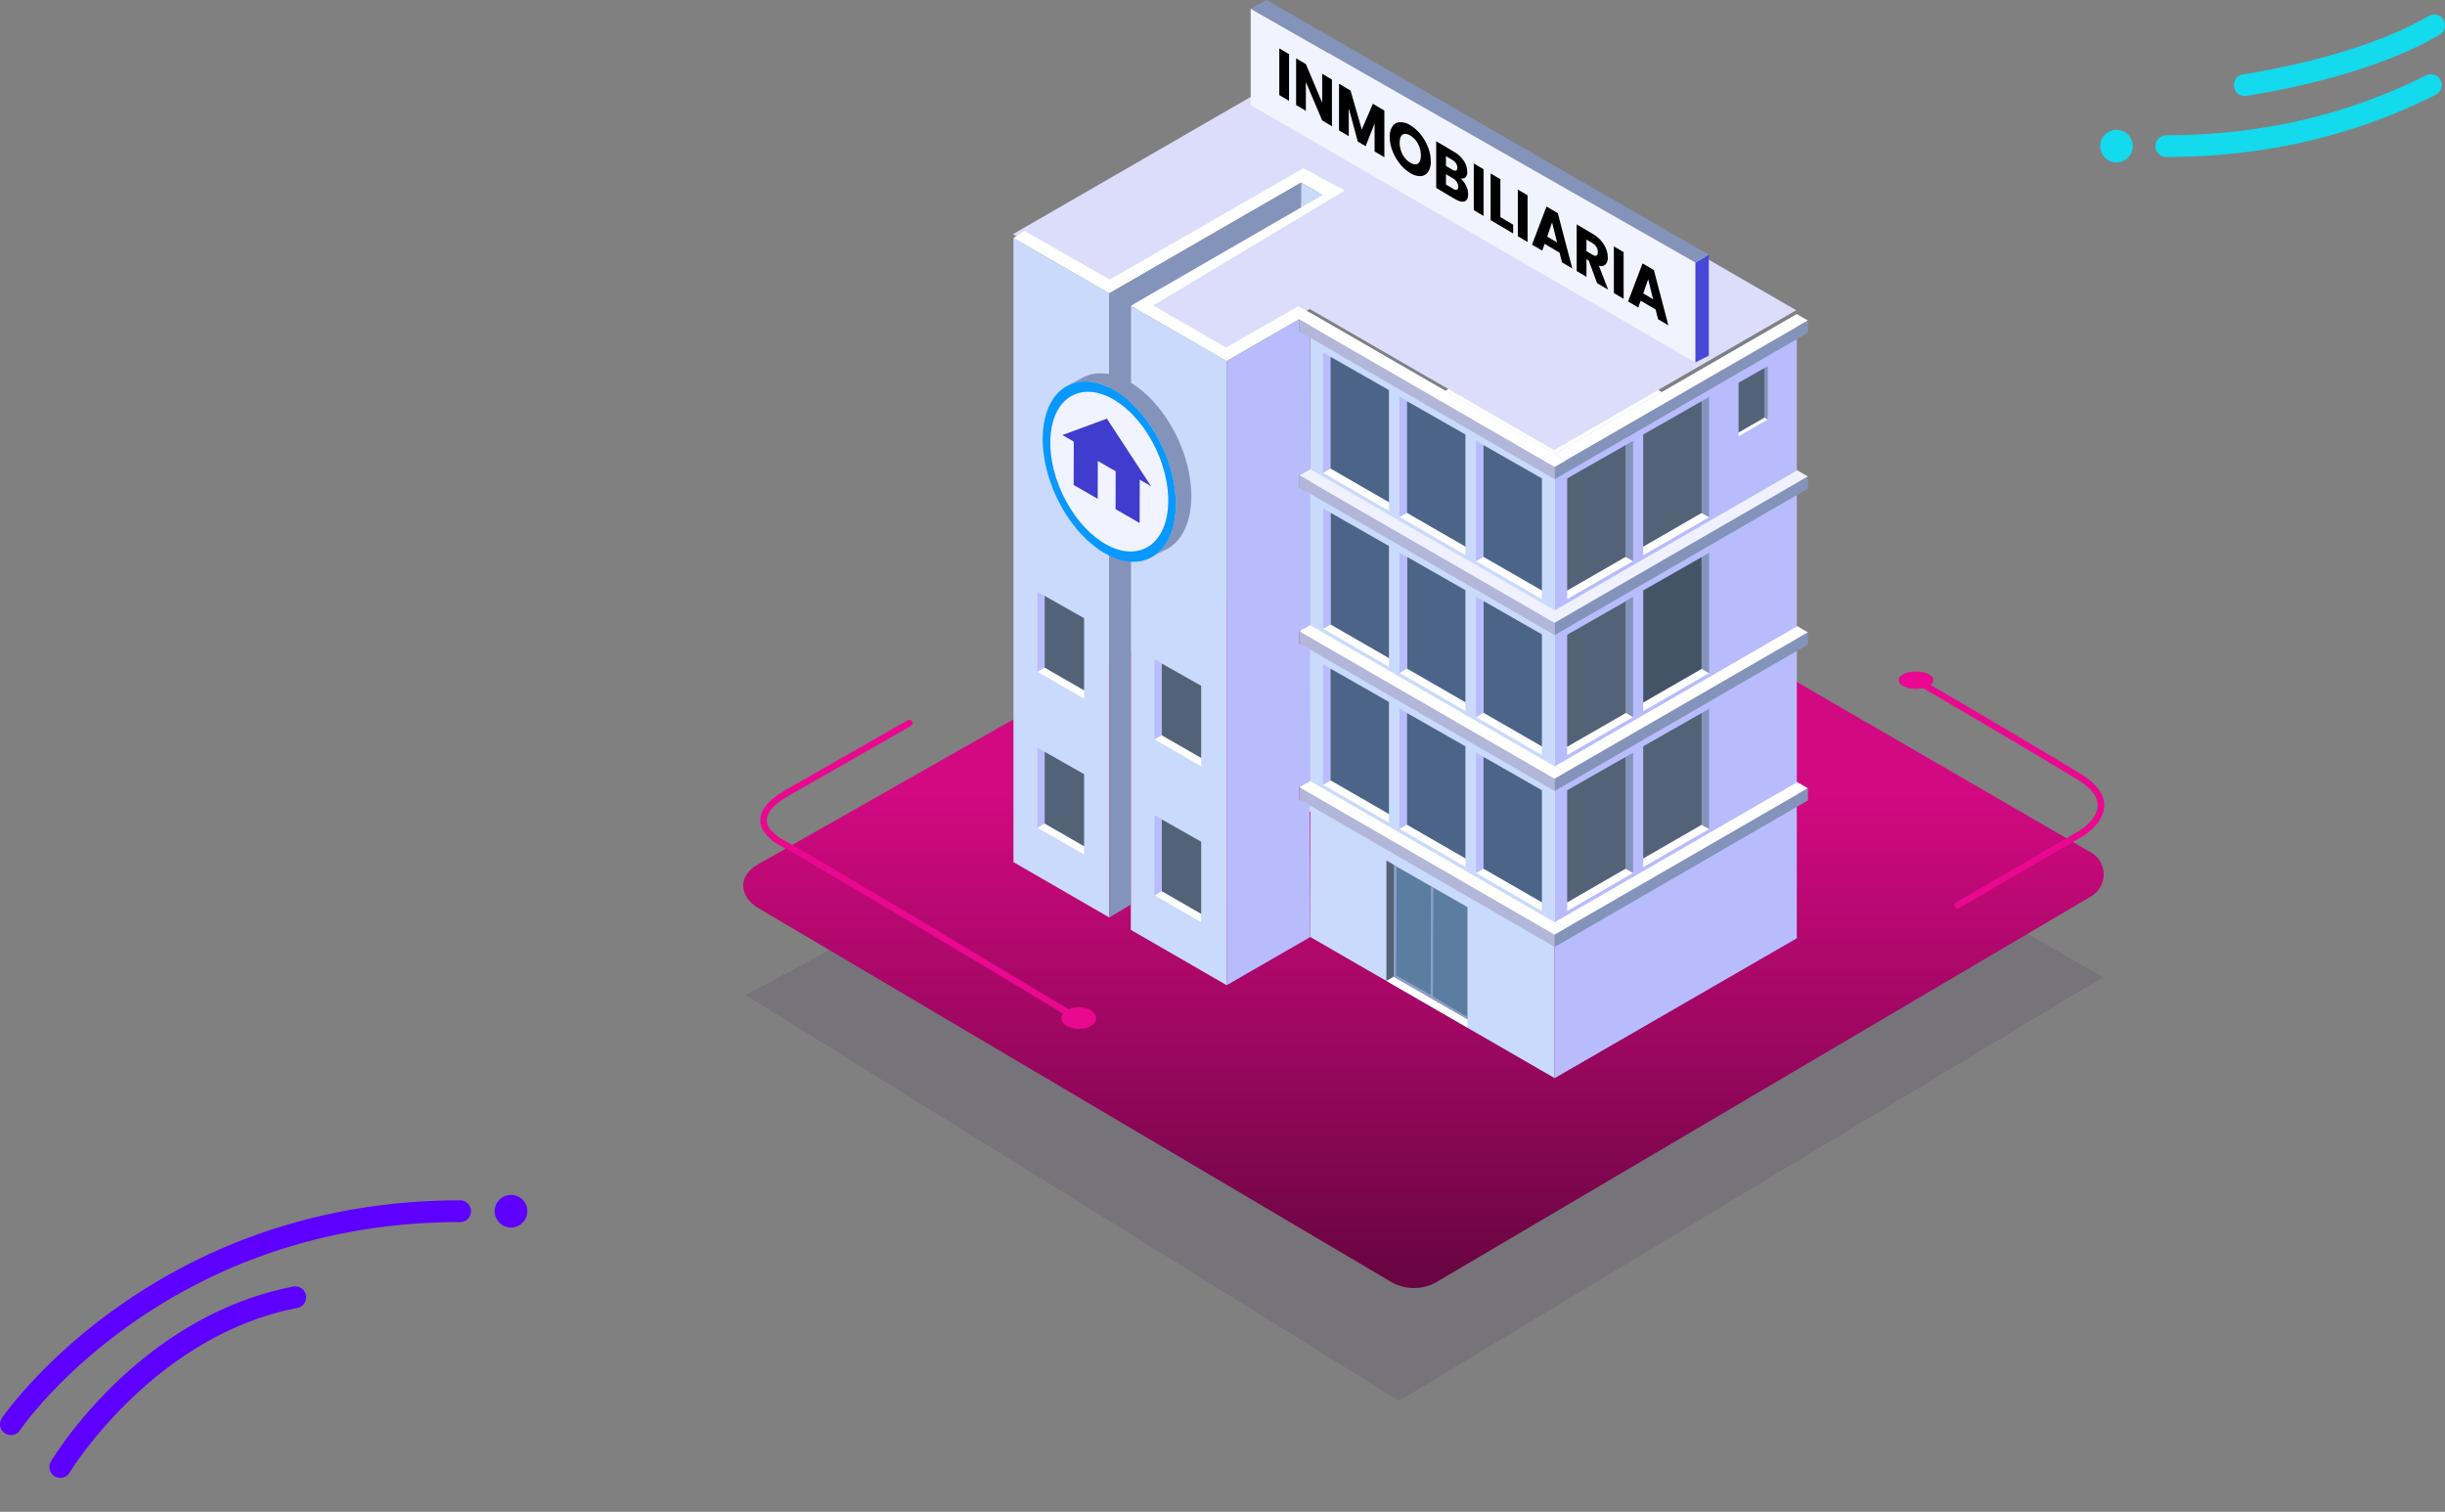 <svg xmlns="http://www.w3.org/2000/svg" xmlns:xlink="http://www.w3.org/1999/xlink" width="1123.904" height="694.918" viewBox="0 0 1123.904 694.918"><rect x="0" y="0" width="1123.904" height="694.918" fill="#808080" stroke="none"/><defs><linearGradient id="a" x1="0.5" y1="0.384" x2="0.5" y2="0.978" gradientUnits="objectBoundingBox"><stop offset="0" stop-color="#d30982"/><stop offset="1" stop-color="#6a0541"/></linearGradient><clipPath id="b"><rect width="633.239" height="372.847" transform="translate(-5)" fill="url(#a)"/></clipPath><clipPath id="d"><rect width="587.886" height="495.659" fill="none"/></clipPath><clipPath id="e"><path d="M59.038,46.468l204.439,118.31V118.845L59.038,2.147Z" transform="translate(-59.038 -2.147)" fill="none"/></clipPath><linearGradient id="f" x1="-0.534" y1="3.023" x2="-0.525" y2="3.023" gradientUnits="objectBoundingBox"><stop offset="0" stop-color="#fefefe"/><stop offset="1" stop-color="#f1f3ff"/></linearGradient><clipPath id="h"><path d="M12.628,96.451l.022.046c.165-.113.333-.222.5-.329Z" transform="translate(-12.628 -96.168)" fill="none"/></clipPath><linearGradient id="i" x1="-44.462" y1="964.305" x2="-40.942" y2="964.305" gradientUnits="objectBoundingBox"><stop offset="0" stop-color="#cfd0f0"/><stop offset="0.626" stop-color="#fafafe"/><stop offset="1" stop-color="#cbccef"/></linearGradient><clipPath id="j"><path d="M21.031,94.289c-.087.039-.17.083-.255.124L20.7,94.4l-6.689,3.613c13.489-6.13,32.611,6.644,42.772,28.6,9.467,20.462,7.818,41.7-3.3,49.6l3.713-1.9c.242-.1.485-.2.724-.313a17.291,17.291,0,0,0,1.843-1l.146-.076.017-.031c11.727-7.511,13.637-29.187,3.977-50.064-8.438-18.234-23.057-30.137-35.5-30.137a17.39,17.39,0,0,0-7.377,1.582" transform="translate(-14.009 -92.707)" fill="none"/></clipPath><linearGradient id="k" x1="-0.06" y1="3.244" x2="-0.041" y2="3.244" gradientUnits="objectBoundingBox"><stop offset="0" stop-color="#cfd0f0"/><stop offset="0.495" stop-color="#fafafe"/><stop offset="1" stop-color="#8393ba"/></linearGradient><clipPath id="l"><path d="M19.546,96.326c-13.49,6.245-16.172,29.152-5.984,51.167s29.381,34.8,42.874,28.556,16.17-29.152,5.985-51.165c-8.44-18.238-23.059-30.142-35.5-30.14a17.432,17.432,0,0,0-7.375,1.582" transform="translate(-7.379 -94.744)" fill="none"/></clipPath><linearGradient id="m" x1="-0.139" y1="3.658" x2="-0.113" y2="3.658" gradientUnits="objectBoundingBox"><stop offset="0" stop-color="#ad2cf0"/><stop offset="0.124" stop-color="#ad2cf0"/><stop offset="1" stop-color="#0998fd"/></linearGradient><clipPath id="n"><path d="M20.045,98.7c-11.952,5.532-14.327,25.826-5.3,45.33s26.03,30.829,37.982,25.3S67.054,143.5,58.029,124C50.552,107.843,37.6,97.3,26.58,97.3a15.454,15.454,0,0,0-6.535,1.4" transform="translate(-9.266 -97.299)" fill="none"/></clipPath><linearGradient id="o" x1="0.052" y1="3.389" x2="0.071" y2="3.389" xlink:href="#f"/></defs><g transform="translate(-791.268 -224.341)"><circle cx="7.5" cy="7.5" r="7.5" transform="matrix(0.995, 0.105, -0.105, 0.995, 1019.489, 772.852)" fill="#5e00ff"/><path d="M4700.264,756a5,5,0,0,1-4.149-7.784c.671-1,68.737-100.122,210.665-100.122a5,5,0,0,1,0,10c-136.652,0-201.716,94.732-202.357,95.689A5,5,0,0,1,4700.264,756Z" transform="translate(-3904 128)" fill="#5e00ff"/><path d="M4723,765.666a5,5,0,0,1-4.287-7.565c1.626-2.719,40.629-66.744,111.347-80.344a5,5,0,1,1,1.889,9.82c-66.237,12.738-104.278,75.031-104.655,75.659A5,5,0,0,1,4723,765.666Z" transform="translate(-3904 138)" fill="#5e00ff"/><path d="M5658.263,452.195,5334.835,646.911,5034.51,460.445,5366.188,282.23Z" transform="translate(-3900.464 221.348)" fill="#472a60" opacity="0.15"/><g transform="translate(1134.045 445)"><g clip-path="url(#b)"><path d="M301.129,371.226,5.732,196.718c-7.721-4.56-10.552-14.219.176-20.193l308.223-175a11.666,11.666,0,0,1,11.61.051L618.421,171.2a11.668,11.668,0,0,1,.071,20.149L317.483,368.7a20.91,20.91,0,0,1-21.687-.641" transform="translate(0 -0.001)" fill="url(#a)"/></g></g><path d="M5214.53,559.834a1.493,1.493,0,0,1-.772-.215c-1.135-.683-113.735-68.444-133.48-79.3a23.06,23.06,0,0,1-7.687-6.219,9.4,9.4,0,0,1-1.938-6.42,10.771,10.771,0,0,1,1.85-4.988,19.182,19.182,0,0,1,3.272-3.7,28.227,28.227,0,0,1,3.086-2.375c.108-.072.92-.61,1.4-.864v0l-.037.021c.108-.067,1.389-.874,2.173-1.368l.056-.034,56-32a1.5,1.5,0,0,1,1.488,2.6l-55.972,31.984c-2.158,1.361-2.192,1.38-2.232,1.4l-.017.01c-.1.056-8.1,4.537-8.1,10.062a6.852,6.852,0,0,0,1.626,4.21,21,21,0,0,0,6.477,5.048c19.8,10.888,132.447,78.679,133.582,79.362a1.5,1.5,0,0,1-.775,2.785Z" transform="translate(-3929.865 133)" fill="#e9088f"/><ellipse cx="8" cy="5" rx="8" ry="5" transform="translate(1279.135 687.333)" fill="#e9088f"/><path d="M5156.11,524.983a1.493,1.493,0,0,1-.755-.2c-.535-.312-53.734-31.376-75.139-44.5-7.064-4.332-10.644-9.137-10.637-14.283.01-8.162,9.114-13.807,9.5-14.043l.027-.016,57.139-33.233a1.5,1.5,0,0,1,1.508,2.593l-57.121,33.223c-.316.2-8.054,5.113-8.054,11.489,0,4.027,3.1,7.967,9.206,11.713,21.377,13.107,74.549,44.154,75.083,44.466a1.5,1.5,0,0,1-.758,2.8Z" transform="translate(6828.111 1060.483) rotate(-180)" fill="#e9088f"/><ellipse cx="8" cy="4" rx="8" ry="4" transform="translate(1664 533)" fill="#e9088f"/><g transform="translate(1247.906 222.341)"><g transform="translate(9 2)" clip-path="url(#d)"><path d="M29.264,75.929V362.821L73.33,388.262V101.37Z" transform="translate(24.898 64.6)" fill="#c9dafc"/><path d="M81.462,167.211v71.879l-9.878-5.7V161.513Z" transform="translate(60.904 137.415)" fill="#c9dafc"/><path d="M76.922,180.926v71.879l61.556-35.533v-71.88Z" transform="translate(65.445 123.7)" fill="#b8bcfc"/><path d="M71.585,177.847l9.878,5.7,61.556-35.533-9.878-5.695Z" transform="translate(60.904 121.082)" fill="#fff"/><path d="M73.849,265.759,186.17,330.635V258.755L73.849,193.877Z" transform="translate(62.83 164.95)" fill="#c9dafc"/><path d="M134.536,258.487v71.88l111.313-64.293v-71.88Z" transform="translate(114.463 165.22)" fill="#b8bcfc"/><path d="M73.849,223.434,186.17,288.31l111.311-64.293L185.161,159.141Z" transform="translate(62.83 135.396)" fill="#fff"/><path d="M130,262,96.175,242.524l-3.428,1.986L130,266Z" transform="translate(78.91 206.339)" fill="#fff"/><path d="M92.748,213.716v55.3l3.428-1.986V215.695Z" transform="translate(78.91 181.829)" fill="#536276"/><path d="M250.965,197.144l-111.313,64.3-5.116-2.954,111.311-64.3Z" transform="translate(114.464 165.22)" fill="#fff"/><path d="M139.654,231.889v5.662l-5.117-2.954v-5.662Z" transform="translate(114.463 194.777)" fill="#c9dafc"/><path d="M188.526,263.313v5.662L71.084,201.045v-5.573Z" transform="translate(60.478 166.307)" fill="#b2b6d8"/><path d="M71.083,196.829,188.526,264.67l5.117-2.954L76.2,193.877Z" transform="translate(60.478 164.95)" fill="#fff"/><path d="M.119,130.777V346l44.066,25.441V84.546L.119,59.106Z" transform="translate(0.101 50.288)" fill="#c9dafc"/><path d="M250.963,195.788l-111.311,64.3v0l-5.114,2.95v5.663l5.116-2.954v0L250.963,201.36Z" transform="translate(114.466 166.576)" fill="#8393ba"/><path d="M56.6,231.759,38.455,221.317l-3.307,1.915L56.6,235.618Z" transform="translate(29.903 188.296)" fill="#fff"/><path d="M36.935,236.475V203.5L55.08,213.781v33.137Z" transform="translate(31.424 173.137)" fill="#536276"/><path d="M35.148,202.468v36.8l3.307-1.917V204.377Z" transform="translate(29.904 172.26)" fill="#b8bcfc"/><path d="M27.521,214.971,9.378,204.529l-3.309,1.916L27.521,218.83Z" transform="translate(5.163 174.013)" fill="#fff"/><path d="M7.856,219.687V186.711L26,196.993v33.137Z" transform="translate(6.684 158.854)" fill="#536276"/><path d="M6.07,185.68v36.8l3.307-1.917V187.588Z" transform="translate(5.164 157.976)" fill="#b8bcfc"/><path d="M81.462,128.486v71.88l-9.878-5.7V122.789Z" transform="translate(60.904 104.469)" fill="#c9dafc"/><path d="M76.922,142.2V214.08l61.556-35.533V106.669Z" transform="translate(65.445 90.754)" fill="#b8bcfc"/><path d="M71.585,139.123l9.878,5.7,61.556-35.533-9.878-5.695Z" transform="translate(60.904 88.136)" fill="#fff"/><path d="M186.17,220.031V291.91L73.849,227.035V155.153Z" transform="translate(62.83 132.004)" fill="#c9dafc"/><path d="M134.537,219.762v71.879l111.311-64.293V155.469Z" transform="translate(114.464 132.273)" fill="#b8bcfc"/><path d="M73.849,184.709,186.17,249.585l111.311-64.293L185.161,120.416Z" transform="translate(62.83 102.45)" fill="#fff"/><path d="M137.646,231.214,164.5,215.736l3.428,1.986-30.285,17.492Z" transform="translate(117.109 183.548)" fill="#fff"/><path d="M155.585,186.928v55.3l-3.428-1.986V188.906Z" transform="translate(129.455 159.038)" fill="#8393ba"/><path d="M156.53,220.31l26.857-15.478,3.43,1.986L156.53,224.309Z" transform="translate(133.176 174.27)" fill="#fff"/><path d="M174.47,176.024v55.3l-3.428-1.986V178Z" transform="translate(145.522 149.761)" fill="#8393ba"/><path d="M145.293,231.214l-26.857-15.478-3.43,1.986,30.286,17.492Z" transform="translate(97.847 183.548)" fill="#fff"/><path d="M115.007,186.928v55.3l3.428-1.986V188.906Z" transform="translate(97.848 159.038)" fill="#b8bcfc"/><path d="M126.3,220.249,99.439,204.771l-3.428,1.986L126.3,224.249Z" transform="translate(81.686 174.219)" fill="#fff"/><path d="M96.011,175.963v55.3l3.428-1.986V177.941Z" transform="translate(81.686 149.709)" fill="#b8bcfc"/><path d="M107.3,209.281,80.444,193.8l-3.43,1.986L107.3,213.28Z" transform="translate(65.524 164.887)" fill="#fff"/><path d="M77.015,164.995v55.3l3.428-1.986V166.973Z" transform="translate(65.525 140.377)" fill="#b8bcfc"/><path d="M250.965,158.419l-111.313,64.3-5.116-2.954,111.311-64.3Z" transform="translate(114.464 132.273)" fill="#fff"/><path d="M139.654,193.164v5.662l-5.117-2.954V190.21Z" transform="translate(114.463 161.831)" fill="#c9dafc"/><path d="M188.526,224.589v5.662L71.084,162.32v-5.573Z" transform="translate(60.478 133.361)" fill="#b2b6d8"/><path d="M71.083,158.1l117.442,67.841,5.117-2.954L76.2,155.154Z" transform="translate(60.478 132.005)" fill="#fff"/><path d="M250.963,157.063l-111.311,64.3v0l-5.114,2.95v5.663l5.116-2.954v0l111.309-64.389Z" transform="translate(114.466 133.629)" fill="#8393ba"/><path d="M56.6,193.035,38.455,182.593l-3.307,1.916L56.6,196.894Z" transform="translate(29.903 155.349)" fill="#fff"/><path d="M36.935,197.751V164.775L55.08,175.057v33.137Z" transform="translate(31.424 140.191)" fill="#536276"/><path d="M35.148,163.744v36.8l3.307-1.916V165.652Z" transform="translate(29.904 139.313)" fill="#b8bcfc"/><path d="M27.521,176.247,9.378,165.8,6.069,167.72l21.453,12.386Z" transform="translate(5.163 141.066)" fill="#fff"/><path d="M7.856,180.963V147.987L26,158.268V191.4Z" transform="translate(6.684 125.907)" fill="#536276"/><path d="M6.07,146.956v36.8l3.307-1.917V148.864Z" transform="translate(5.164 125.03)" fill="#b8bcfc"/><path d="M186.17,181.307v71.879L73.849,188.31V116.429Z" transform="translate(62.83 99.058)" fill="#c9dafc"/><path d="M134.537,181.039v71.879l111.311-64.295v-71.88Z" transform="translate(114.464 99.326)" fill="#b8bcfc"/><path d="M73.849,145.985,186.17,210.861l111.311-64.295L185.161,81.692Z" transform="translate(62.83 69.503)" fill="#fff"/><path d="M137.646,192.49,164.5,177.011,167.931,179l-30.285,17.492Z" transform="translate(117.109 150.601)" fill="#fff"/><path d="M155.585,148.2v55.3l-3.428-1.986V150.182Z" transform="translate(129.455 126.091)" fill="#8393ba"/><path d="M156.53,181.585l26.857-15.478,3.43,1.986L156.53,185.585Z" transform="translate(133.176 141.324)" fill="#fff"/><path d="M183.388,189.708V138.368l-26.857,15.31v51.508Z" transform="translate(133.176 117.723)" fill="#445466"/><path d="M174.47,137.3v55.3l-3.428-1.986V139.278Z" transform="translate(145.522 116.814)" fill="#8393ba"/><path d="M145.293,192.49l-26.857-15.478L115.006,179l30.286,17.492Z" transform="translate(97.847 150.601)" fill="#fff"/><path d="M116.859,200.612V149.272l26.857,15.31V216.09Z" transform="translate(99.423 127.001)" fill="#4c6487"/><path d="M115.007,148.2v55.3l3.428-1.986V150.182Z" transform="translate(97.848 126.091)" fill="#b8bcfc"/><path d="M126.3,181.525,99.439,166.046l-3.428,1.986L126.3,185.524Z" transform="translate(81.686 141.272)" fill="#fff"/><path d="M97.863,189.647V138.308l26.857,15.31v51.508Z" transform="translate(83.262 117.672)" fill="#4c6487"/><path d="M96.011,137.239v55.3l3.428-1.986V139.217Z" transform="translate(81.686 116.762)" fill="#b8bcfc"/><path d="M107.3,170.556,80.444,155.078l-3.43,1.986L107.3,174.556Z" transform="translate(65.524 131.94)" fill="#fff"/><path d="M78.867,178.679V127.339l26.857,15.31v51.508Z" transform="translate(67.1 108.34)" fill="#4c6487"/><path d="M77.015,126.271v55.3l3.428-1.986V128.249Z" transform="translate(65.525 107.431)" fill="#b8bcfc"/><path d="M139.654,154.44V160.1l-5.117-2.954v-5.662Z" transform="translate(114.463 128.884)" fill="#c9dafc"/><path d="M188.526,185.864v5.662L71.084,123.6v-5.573Z" transform="translate(60.478 100.414)" fill="#b2b6d8"/><path d="M304.952,119.964l-5.117-2.952-111.309,64.3L76.2,116.429l-5.119,2.952L188.527,187.22l5.116-2.952,0,0Z" transform="translate(60.477 99.058)" fill="#eff1fe"/><path d="M250.963,118.339l-111.311,64.3v0l-5.114,2.95v5.663l5.116-2.954v0l111.309-64.389Z" transform="translate(114.466 100.683)" fill="#8393ba"/><path d="M186.17,142.582v71.88L73.849,149.586V77.7Z" transform="translate(62.83 66.111)" fill="#c9dafc"/><path d="M134.537,142.314v71.879L245.847,149.9V78.02Z" transform="translate(114.464 66.379)" fill="#b8bcfc"/><path d="M0,97.9,44.066,123.34,132.3,72.4l9.93,5.665-88.29,50.967,44.064,25.439L136.426,132.3l112.3,64.867L360.039,132.87,247.72,67.994l0,0L203.9,42.7h0l-10.155-5.858L149.761,11.45Z" transform="translate(0 9.742)" fill="#dcddfb"/><path d="M137.646,153.765,164.5,138.287l3.428,1.986-30.285,17.492Z" transform="translate(117.109 117.654)" fill="#fff"/><path d="M155.585,109.479v55.3l-3.428-1.986V111.458Z" transform="translate(129.455 93.145)" fill="#8393ba"/><path d="M156.53,142.861l26.857-15.478,3.43,1.986L156.53,146.86Z" transform="translate(133.176 108.377)" fill="#fff"/><path d="M174.47,98.575v55.3l-3.428-1.986V100.553Z" transform="translate(145.522 83.867)" fill="#8393ba"/><path d="M145.293,153.765l-26.857-15.478-3.43,1.986,30.286,17.492Z" transform="translate(97.847 117.654)" fill="#fff"/><path d="M115.007,109.479v55.3l3.428-1.986V111.458Z" transform="translate(97.848 93.145)" fill="#b8bcfc"/><path d="M126.3,142.8,99.439,127.322l-3.428,1.986L126.3,146.8Z" transform="translate(81.686 108.325)" fill="#fff"/><path d="M96.011,98.514v55.3l3.428-1.986V100.493Z" transform="translate(81.686 83.816)" fill="#b8bcfc"/><path d="M107.3,131.832,80.444,116.354l-3.43,1.986L107.3,135.832Z" transform="translate(65.524 98.994)" fill="#fff"/><path d="M77.015,87.546v55.3l3.428-1.986V89.525Z" transform="translate(65.525 74.484)" fill="#b8bcfc"/><path d="M250.965,80.972l-111.313,64.3-5.116-2.954,111.311-64.3Z" transform="translate(114.464 66.379)" fill="#fff"/><path d="M139.654,115.716v5.662l-5.117-2.954v-5.662Z" transform="translate(114.463 95.937)" fill="#c9dafc"/><path d="M188.526,147.14V152.8L71.084,84.872V79.3Z" transform="translate(60.478 67.467)" fill="#b2b6d8"/><path d="M250.963,79.615l-111.311,64.3v0l-5.114,2.95v5.663l5.116-2.954v0L250.963,85.187Z" transform="translate(114.466 67.736)" fill="#8393ba"/><path d="M156.53,166.461V114.955l26.857-15.312v51.339Z" transform="translate(133.176 84.777)" fill="#536276"/><path d="M164.5,161.888V110.548l-26.857,15.31v51.508Z" transform="translate(117.109 94.054)" fill="#536276"/><path d="M164.5,200.712V149.373l-26.857,15.31V216.19Z" transform="translate(117.109 127.086)" fill="#536276"/><path d="M183.388,228.432V177.093L156.531,192.4V243.91Z" transform="translate(133.176 150.67)" fill="#536276"/><path d="M164.5,239.336V188l-26.857,15.31v51.508Z" transform="translate(117.109 159.948)" fill="#536276"/><path d="M116.859,161.888V110.548l26.857,15.31v51.508Z" transform="translate(99.423 94.054)" fill="#4c6487"/><path d="M143.716,254.814V203.308L116.859,188v51.339Z" transform="translate(99.424 159.947)" fill="#4c6487"/><path d="M105.725,155.436V103.93L78.868,88.618v51.339Z" transform="translate(67.101 75.396)" fill="#4c6487"/><path d="M124.72,166.461V114.955L97.864,99.644v51.339Z" transform="translate(83.262 84.777)" fill="#4c6487"/><path d="M124.72,243.91V192.4L97.864,177.092v51.339Z" transform="translate(83.262 150.67)" fill="#4c6487"/><path d="M105.725,232.881V181.375L78.868,166.064V217.4Z" transform="translate(67.101 141.287)" fill="#4c6487"/><path d="M128.421,285.68V234.174L94.6,214.846v51.339Z" transform="translate(80.485 182.791)" fill="#5a7da0"/><g transform="translate(109.267 3.974)"><g clip-path="url(#e)"><rect width="204.439" height="162.632" transform="translate(0 0)" fill="url(#f)"/></g></g><path d="M169.5,66.855v45.933l6.161-3.152V63.255Z" transform="translate(144.209 53.817)" fill="#4848d8"/><path d="M66.359,0l-7.32,3.972,204.437,116.7,6.161-3.6Z" transform="translate(50.23 0)" fill="#8393ba"/><path d="M70.628,14.673V36.127l-4.483-2.654V12.02Z" transform="translate(56.276 10.227)"/><path d="M86.789,45.69l-4.483-2.652-7.5-17.671V38.6l-4.483-2.652V14.493l4.483,2.652,7.5,17.732V21.583l4.483,2.652Z" transform="translate(59.832 12.331)"/><path d="M101.821,33.131V54.586l-4.484-2.654V39.065L93.22,49.5,89.6,47.355,85.46,32.006V44.9L80.977,42.25V20.8l5.3,3.133,5.166,17.91L96.55,30.013Z" transform="translate(68.895 17.695)"/><g clip-path="url(#d)"><path d="M98.276,49.515a22.37,22.37,0,0,1-3.433-5.96,17.66,17.66,0,0,1-1.272-6.42,8.233,8.233,0,0,1,1.272-4.9,4.37,4.37,0,0,1,3.433-1.88,8.51,8.51,0,0,1,4.76,1.412,17.782,17.782,0,0,1,4.758,4.22,21.922,21.922,0,0,1,3.407,5.93,17.73,17.73,0,0,1,1.247,6.393,8.406,8.406,0,0,1-1.259,4.923,4.321,4.321,0,0,1-3.409,1.91,8.414,8.414,0,0,1-4.745-1.4,17.793,17.793,0,0,1-4.76-4.222m8.286-.17q1.324-.927,1.325-3.739a11.13,11.13,0,0,0-1.325-5.323,9.432,9.432,0,0,0-3.526-3.783q-2.229-1.319-3.554-.42t-1.323,3.77a11.126,11.126,0,0,0,1.323,5.321,9.482,9.482,0,0,0,3.554,3.8q2.2,1.3,3.526.376" transform="translate(79.61 25.816)"/><path d="M118.829,55.5a9.018,9.018,0,0,1,.97,3.89q0,2.69-1.612,3.309t-4.5-1.086l-8.573-5.073V35.081l8.284,4.9a13.048,13.048,0,0,1,4.392,4.1,9.07,9.07,0,0,1,1.586,5,3.388,3.388,0,0,1-.853,2.645,2.376,2.376,0,0,1-2.265.4,9.979,9.979,0,0,1,2.569,3.368m-9.23-9.082,2.937,1.738a2.147,2.147,0,0,0,1.69.435c.394-.143.59-.583.59-1.316a3.707,3.707,0,0,0-.59-2.03,4.914,4.914,0,0,0-1.69-1.581L109.6,41.922Zm5.047,10.947q.616-.23.616-1.36a3.989,3.989,0,0,0-.642-2.154,5.134,5.134,0,0,0-1.769-1.688L109.6,50.233v4.738l3.3,1.954a2.171,2.171,0,0,0,1.743.435" transform="translate(89.433 29.847)"/><path d="M118.934,43.259V64.713l-4.483-2.654V40.606Z" transform="translate(97.375 34.548)"/><path d="M123.114,63.151l5.873,3.476V70.66l-10.355-6.128V43.079l4.483,2.652Z" transform="translate(100.931 36.652)"/><path d="M129.87,49.73V71.184l-4.483-2.654V47.078Z" transform="translate(106.68 40.054)"/><path d="M141.578,72.51l-6.868-4.064-1.1,3.137-4.694-2.776,6.661-17.512,5.19,3.07,6.661,25.395-4.745-2.808Zm-1.153-4.716-2.28-9.2-2.256,6.52Z" transform="translate(109.681 43.641)"/><path d="M149.393,82.736l-3.827-10.364-1.075-.635v8.1l-4.483-2.654V55.729l7.524,4.453a14.622,14.622,0,0,1,3.711,3.08,12.956,12.956,0,0,1,2.295,3.789,10.906,10.906,0,0,1,.761,3.889,4.436,4.436,0,0,1-1.036,3.206,3.005,3.005,0,0,1-3.056.577l4.248,11.009Zm-4.9-14.7,2.78,1.645c.82.485,1.438.616,1.849.389s.614-.766.614-1.621a4.524,4.524,0,0,0-.614-2.289,5.048,5.048,0,0,0-1.849-1.8l-2.78-1.645Z" transform="translate(119.119 47.414)"/><path d="M153.726,63.847V85.3l-4.483-2.654V61.195Z" transform="translate(126.976 52.064)"/><path d="M165.434,86.627l-6.868-4.064-1.1,3.137-4.694-2.776,6.661-17.512,5.19,3.07,6.661,25.395-4.745-2.808Zm-1.153-4.716-2.28-9.2-2.256,6.52Z" transform="translate(129.977 55.652)"/><path d="M136.578,108.284l-5.551-3.035L97.8,124.234,64.377,104.853l88.009-52.805L133.4,41.763l-89,51.223L5.244,70.637.119,73.863,44.184,99.3l88.2-50.917,9.878,5.7L54.06,105l44.066,25.439,33.335-19.2L248.9,179.075l5.117-2.954Z" transform="translate(0.101 35.532)" fill="#fff"/><path d="M86.407,79.3,53.072,98.5V385.4l38.452-22.154-.3-60.567-4.818-2.789v-5.573l5.117-2.741L91.4,230.85l-4.992-2.636v-5.573l5.117-2.743V159.376l-5.117-2.834V150.97l5.117-2.741L91.4,87.552l-4.992-2.68Z" transform="translate(45.154 67.468)" fill="#b8bcfc"/><path d="M112.132,45.341,23.927,96.258V383.15l9.865-5.873L33.8,101.955l78.333-45.239Z" transform="translate(20.357 38.576)" fill="#8393ba"/><path d="M71.585,45.341l9.878,5.7-9.872,5.678Z" transform="translate(60.904 38.576)" fill="#c9dafc"/><path d="M94.75,214.846l-.144,51.36,33.81,19.543v-.961L112.558,275.2l.18-49.955-1.1-.611-.124,49.907L95.672,265.56l.157-50.116Z" transform="translate(80.49 182.791)" fill="#8f9dc9"/><path d="M180.217,110.56l11.91-6.863,1.52.881-13.429,7.755Z" transform="translate(153.328 88.226)" fill="#fff"/><path d="M188.171,90.924v24.523l-1.52-.881V91.8Z" transform="translate(158.803 77.358)" fill="#8393ba"/><path d="M180.217,121.025V98.186l11.91-6.789v22.765Z" transform="translate(153.328 77.761)" fill="#536276"/></g><g transform="translate(23.372 177.988)"><g clip-path="url(#h)"><rect width="0.526" height="0.329" transform="translate(0 0)" fill="url(#i)"/></g></g><g transform="translate(25.928 171.582)"><g clip-path="url(#j)"><rect width="99.481" height="102.987" transform="translate(-41.322 32.949) rotate(-39.257)" fill="url(#k)"/></g></g><g transform="translate(13.657 175.352)"><g clip-path="url(#l)"><rect width="69.233" height="87.55" transform="translate(-4.005 -0.002)" fill="url(#m)"/></g></g><g transform="translate(17.149 180.081)"><g clip-path="url(#n)"><rect width="98.867" height="95.799" transform="translate(-40.942 49.055) rotate(-52.683)" fill="url(#o)"/></g></g><g clip-path="url(#d)"><path d="M12.284,111.518,22.5,107.744l10.216-3.77L42.877,119.51,53.04,135.049l-5.221-3.015-.056,19.931-11.055-6.383.05-17.409-8.208-4.738-.05,17.409-11.053-6.382.056-19.931Z" transform="translate(10.451 88.461)" fill="#3f3cce"/></g></g></g><path d="M4785.141,686.157a5,5,0,0,1-2.255-9.466c37.633-18.975,79.316-28.6,123.893-28.6a5,5,0,0,1,0,10c-43,0-83.167,9.261-119.391,27.525A4.978,4.978,0,0,1,4785.141,686.157Z" transform="translate(6693.836 944.597) rotate(180)" fill="#13daec"/><path d="M5737.13,100.442a5,5,0,0,1-.688-9.952c.521-.073,52.551-7.547,85.192-26.776a5,5,0,1,1,5.075,8.616c-34.375,20.25-86.67,27.753-88.879,28.063A5.05,5.05,0,0,1,5737.13,100.442Z" transform="translate(-3914 168)" fill="#13daec"/><circle cx="7.5" cy="7.5" r="7.5" transform="matrix(0.995, 0.105, -0.105, 0.995, 1757.49, 283.26)" fill="#13daec"/></g></svg>